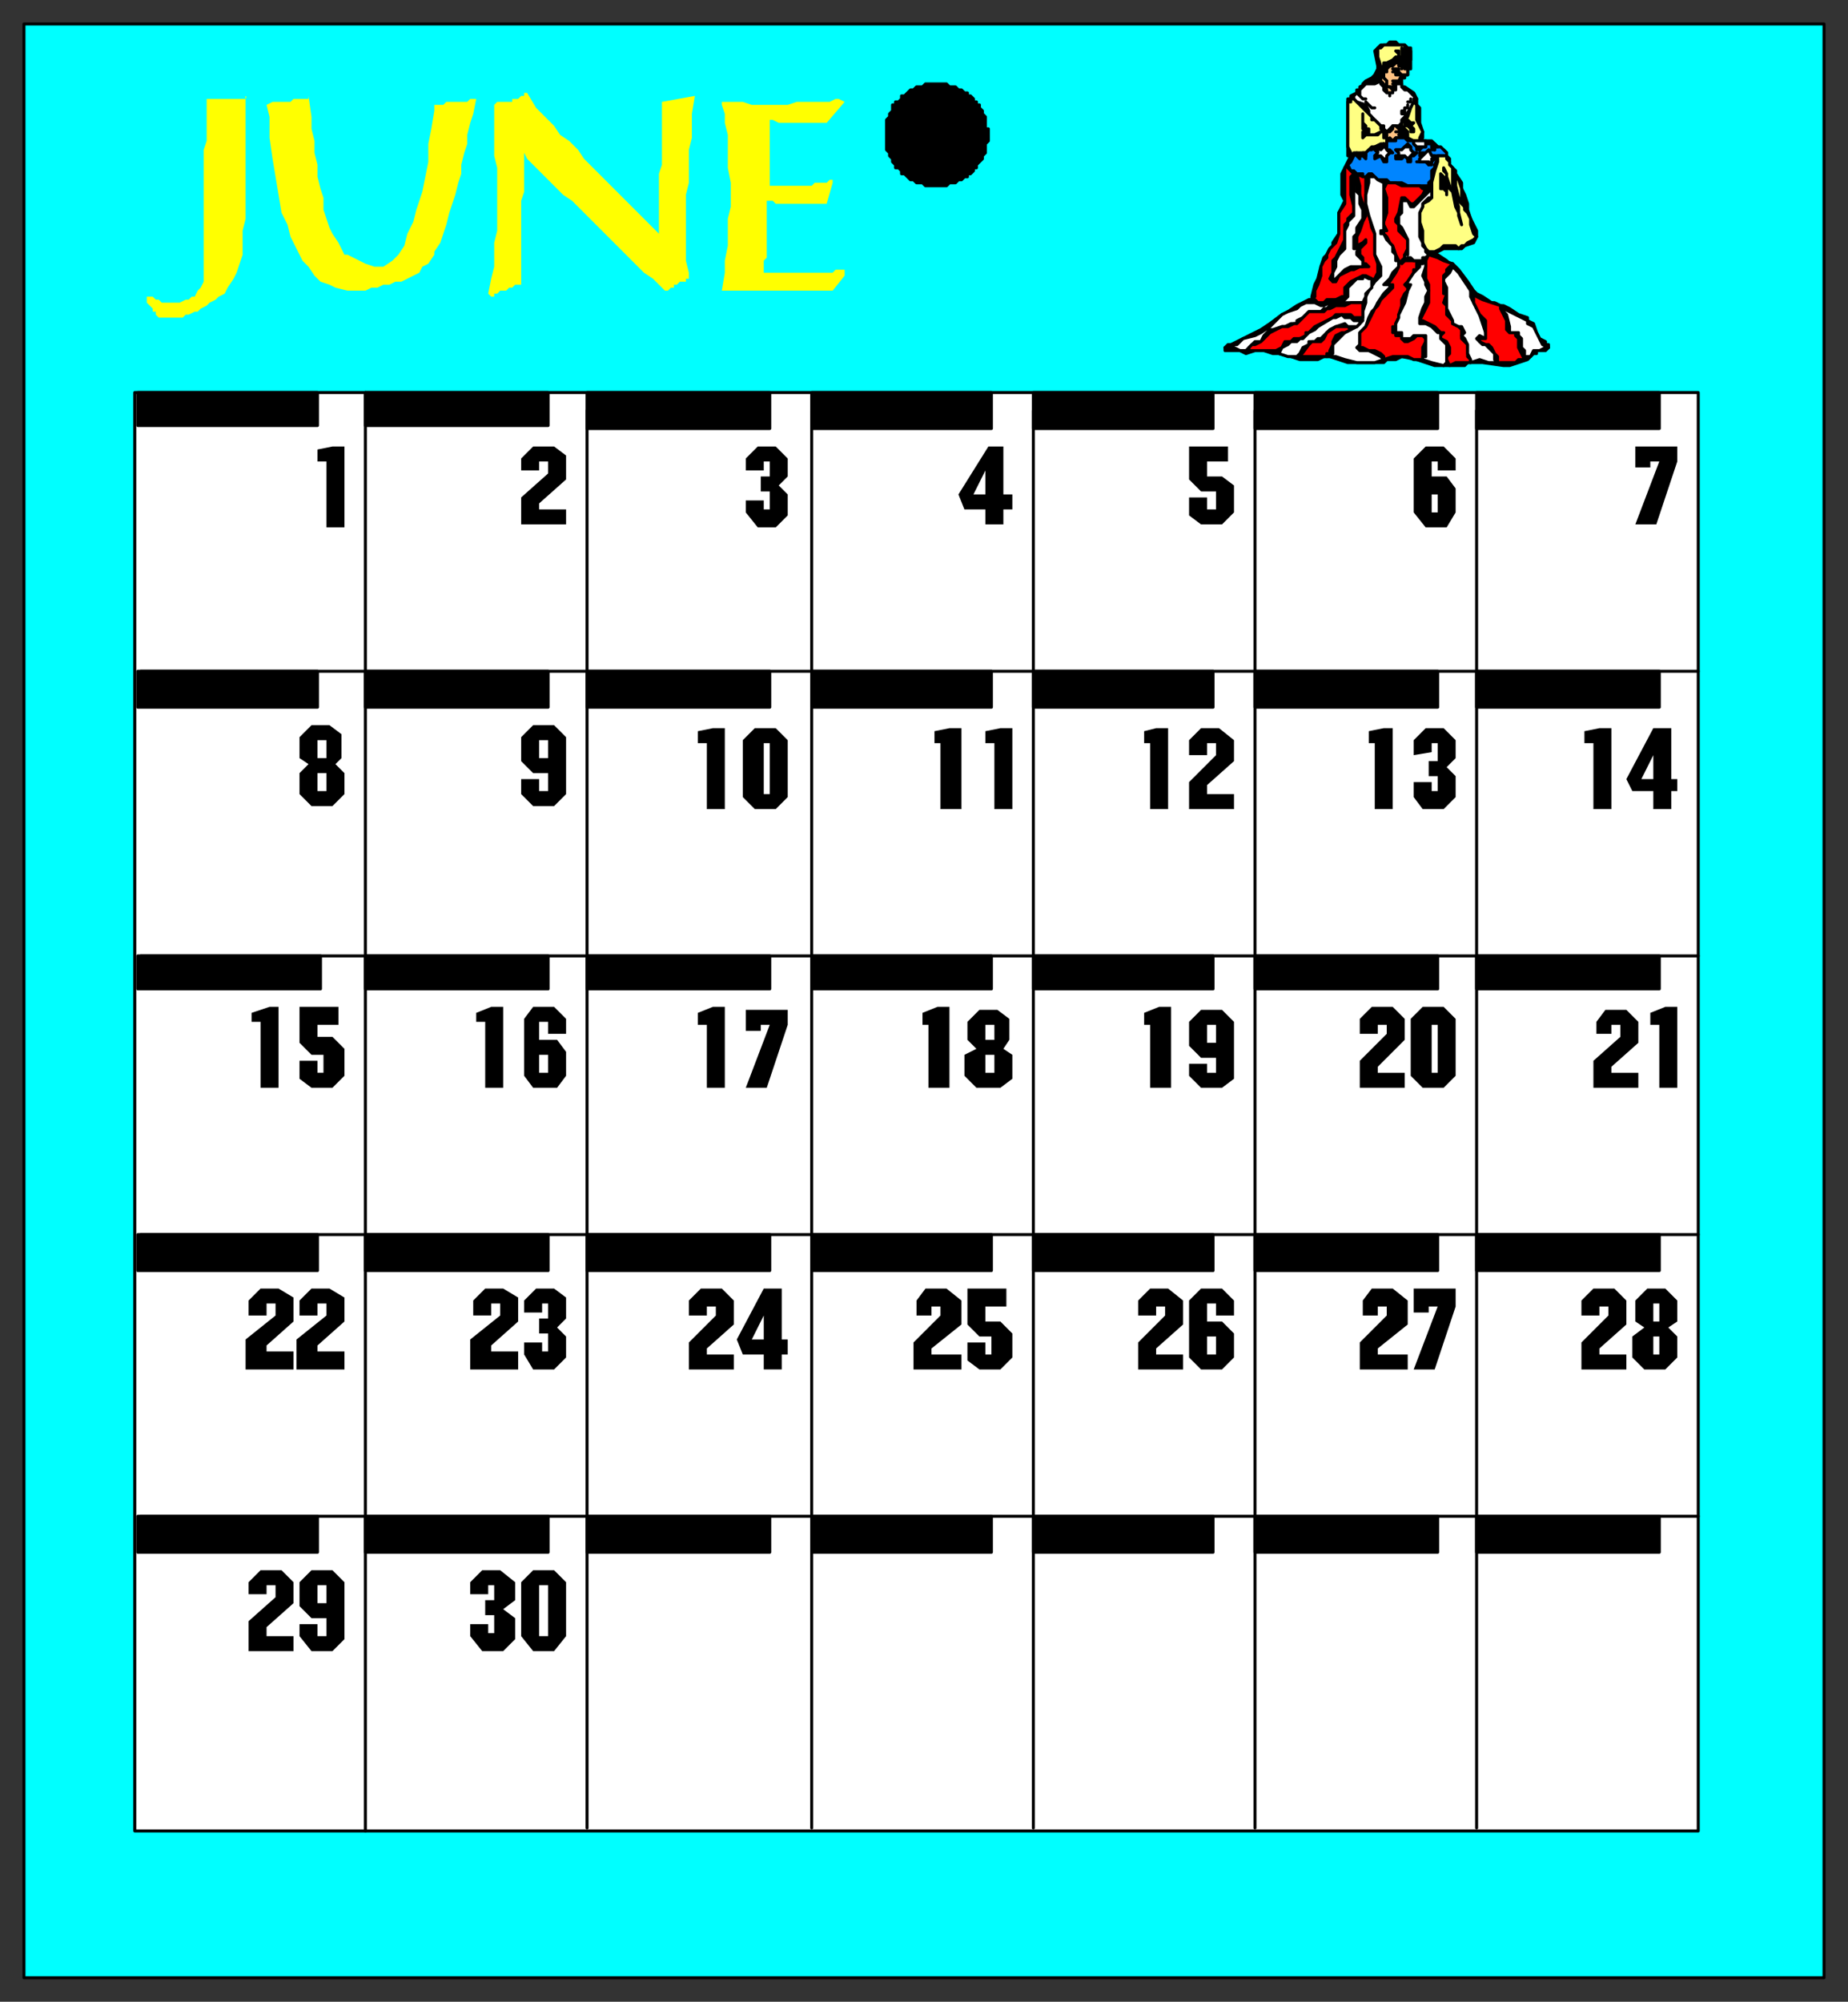 <svg xmlns="http://www.w3.org/2000/svg" fill-rule="evenodd" height="668" preserveAspectRatio="none" stroke-linecap="round" width="617"><rect width="100%" height="100%" fill="#333333" stroke="none"/><style>.brush0{fill:#fff}.pen0{stroke:#000;stroke-width:1;stroke-linejoin:round}.brush2{fill:#000}.pen1,.pen2{stroke:none}.brush4{fill:#ffff83}.brush5{fill:#ffc283}.brush8{fill:red}</style><path class="pen0" style="fill:#0ff" d="M8 660h601V8H8v652z"/><path class="pen0 brush2" d="M330 45h0v-2h-1v-4l-1-1h0v-1l-1-1v-1h-1v-1h-1v-1l-1-1h-1v-1h-1l-1-1h-1 0l-1-1h-1 0-1l-1-1h-3 0-4l-1 1h0-2l-1 1h0-1l-1 1h0l-1 1h-1v1l-1 1h-1v1h-1v2l-1 1h0v1l-1 1v3h0v5h0v2l1 1v1h0l1 1v1h0l1 1v1h1l1 1v1h1l1 1h0l1 1h1l1 1h2l1 1h7l1-1h2l1-1h1l1-1h1v-1h1l1-1v-1h1v-1l1-1h0l1-1v-1h0l1-1v-3h0l1-1v-2h0z"/><path class="pen0 brush0" d="M45 611h522V131H45v480z"/><path class="pen0" fill="none" d="M122 611V131m74 479V137m75 473V137m74 473V137m74 473V137m74 473V137m74 87H47m520 95H47m520 93H47m520 94H47"/><path class="pen0 brush2" d="M46 142h60v-11H46v11zm76 0h61v-11h-61v11zm74 1h61v-12h-61v12zm75 0h60v-12h-60v12zm74 0h60v-12h-60v12zm74 0h61v-12h-61v12zm74 0h61v-12h-61v12zM46 236h60v-12H46v12zm76 0h61v-12h-61v12zm74 0h61v-12h-61v12zm75 0h60v-12h-60v12zm74 0h60v-12h-60v12zm74 0h61v-12h-61v12zm74 0h61v-12h-61v12zM46 330h61v-11H46v11zm76 0h61v-11h-61v11zm74 0h61v-11h-61v11zm75 0h60v-11h-60v11zm74 0h60v-11h-60v11zm74 0h61v-11h-61v11zm74 0h61v-11h-61v11zM46 424h60v-12H46v12zm76 0h61v-12h-61v12zm74 0h61v-12h-61v12zm75 0h60v-12h-60v12zm74 0h60v-12h-60v12zm74 0h61v-12h-61v12zm74 0h61v-12h-61v12zM46 518h60v-12H46v12zm76 0h61v-12h-61v12zm74 0h61v-12h-61v12zm75 0h60v-12h-60v12zm74 0h60v-12h-60v12zm74 0h61v-12h-61v12zm74 0h61v-12h-61v12z"/><path class="pen1 brush2" d="M331 446h-4l-4-4v-12h13v6h-7v5h5l4 4v8l-4 4h-7l-4-3v-6h6v4h2v-6zm-17-10h-3v3h-5v-5l3-4h7l5 4v8l-10 8v2h10v5h-16v-9l9-9v-3zm21-86 3 2v8l-4 3h-8l-4-4v-7l4-2-3-3v-6l4-4h6l4 3v7l-2 3zm-25-8h-2v-4l5-2h4v27h-7v-21zm22-94h-3v-4l5-1h4v27h-6v-22zm-18 0h-2v-4l5-1h4v27h-7v-22zm15-78h-7l-2-5 10-16h5v16h3v5h-3v5h-6v-5z"/><path class="pen2 brush0" d="m329 157-4 8h4v-8zm3 185h-3v5h3v-5zm0 10h-3v6h3v-6z"/><path class="pen1 brush2" d="M480 436h-3v2h-5v-8h14v6l-7 21h-7l8-21zm-17 0h-3v3h-5v-5l3-4h7l5 4v8l-10 8v2h10v5h-16v-9l9-9v-3zm12-100h7l4 4v19l-4 4h-7l-4-4v-19l4-4zm-12 6h-3v3h-6v-5l4-4h7l4 4v7l-9 9v2h9v5h-15v-9l9-9v-3zm17-94h-2v3l-6 1v-5l4-4h6l4 4v6l-3 3 3 3v7l-4 4h-7l-3-4v-5h6v3h2v-5h-3v-5h3v-6zm-21 0h-2v-4l5-1h3v27h-6v-22zm21-94h-2v5h5l3 4v8l-3 5h-7l-4-5v-18l4-4h6l4 4v4h-6v-3z"/><path class="pen2 brush0" d="M480 165h-2v6h2v-6zm-2 177v16h2v-16h-2z"/><path class="pen1 brush2" d="M178 524h7l4 4v18l-4 5h-7l-4-5v-18l4-4zm-13 5h-2v3h-6v-4l4-4h6l5 4v6l-4 3 4 3v7l-4 4h-7l-4-5v-4h6v3h2v-6h-3v-5h3v-5zm18-94h-2v3h-6v-4l4-4h6l4 3v7l-3 3 3 3v7l-4 4h-7l-3-5v-4h6v3h2v-6h-3v-5h3v-5zm-16 0h-3v4h-6v-5l4-4h6l5 3v8l-9 8v2h9v6h-16v-10l10-8v-4zm16-94h-3v6h6l3 4v8l-3 4h-8l-3-4v-19l3-4h7l4 4v5h-6v-4zm-21 0h-3v-3l5-2h4v27h-6v-22zm21-83h-5l-4-4v-8l4-4h7l4 4v19l-4 4h-7l-4-4v-5h6v4h3v-6zm0-104h-3v3h-6v-4l4-4h7l4 3v8l-9 8v2h9v5h-15v-9l9-8v-4z"/><path class="pen2 brush0" d="M183 247h-3v6h3v-6zm0 105h-3v6h3v-6zm-3 177v17h3v-17h-3z"/><path class="pen1 brush2" d="M109 540h-5l-4-4v-8l4-4h7l4 4v19l-4 4h-7l-4-5v-4h6v4h3v-6zm-17-11h-3v3h-6v-4l4-4h7l4 4v7l-9 8v3h9v5H83v-10l9-8v-4zm17-94h-3v4h-6v-5l4-4h6l5 3v8l-9 8v2h9v6H99v-10l10-8v-4zm-17 0h-3v4h-6v-5l4-4h6l5 3v8l-9 8v2h9v6H82v-10l10-8v-4zm16-83h-4l-4-4v-12h13v6h-7v4h5l4 4v9l-4 4h-7l-4-3v-6h6v4h2v-6zm-21-11h-3v-3l6-2h3v27h-6v-22zm25-86 3 3v7l-4 4h-7l-4-4v-7l3-3-3-2v-7l4-4h6l4 3v8l-2 2zm-3-101h-3v-4l5-1h4v27h-6v-22z"/><path class="pen2 brush0" d="M109 258h-3v6h3v-6zm0-11h-3v6h3v-6zm0 282h-3v6h3v-6z"/><path class="pen1 brush2" d="m557 443 3 3v7l-4 4h-7l-4-4v-7l4-3-3-2v-7l4-4h6l4 4v7l-3 2zm-20-7h-3v3h-6v-5l4-4h7l4 4v8l-9 8v2h9v5h-15v-9l9-9v-3zm17-94h-3v-4l5-2h4v27h-6v-21zm-13 0h-3v3h-5v-4l3-4h7l4 4v7l-9 8v2h9v5h-15v-9l9-8v-4zm11-78h-7l-2-4 9-17h6v17h2v4h-2v6h-6v-6zm-20-16h-3v-4l5-1h4v27h-6v-22zm22-94h-3v2h-5v-7h14v5l-7 21h-7l8-21z"/><path class="pen2 brush0" d="m552 252-4 8h4v-8zm2 194h-2v6h2v-6zm0-11h-2v6h2v-6z"/><path class="pen1 brush2" d="M406 353h-5l-4-4v-8l4-4h7l4 4v19l-4 3h-7l-4-4v-4h6v3h3v-5zm-22-11h-2v-4l5-2h4v27h-7v-21zm22-94h-3v4h-6v-5l4-4h6l5 4v7l-9 8v3h9v5h-15v-9l9-9v-4zm-22 0h-2v-4l4-1h4v27h-6v-22zm22-84h-5l-4-4v-11h13v5h-7v5h5l4 3v9l-4 4h-7l-4-3v-6h6v4h3v-6z"/><path class="pen2 brush0" d="M406 342h-3v6h3v-6z"/><path class="pen1 brush2" d="M406 435h-3v6h5l4 4v8l-4 4h-7l-4-4v-19l4-4h7l4 4v5h-6v-4zm-17 1h-3v3h-6v-5l4-4h6l5 4v8l-9 8v2h9v5h-15v-9l9-9v-3z"/><path class="pen2 brush0" d="M406 446h-3v6h3v-6z"/><path class="pen1 brush2" d="M255 452h-7l-2-5 9-17h6v17h2v5h-2v5h-6v-5zm-16-16h-3v3h-6v-5l4-4h7l4 4v8l-9 8v2h9v5h-15v-9l9-9v-3zm18-94h-3v2h-5v-7h14v5l-7 21h-7l8-21zm-21 0h-3v-4l5-2h4v27h-6v-21zm16-99h7l4 4v19l-4 4h-7l-4-4v-19l4-4zm-16 5h-3v-4l5-1h4v27h-6v-22zm21-94h-2v3h-6v-4l4-4h6l4 4v6l-3 3 3 3v7l-4 4h-6l-4-5v-4h6v3h2v-6h-3v-5h3v-5z"/><path class="pen2 brush0" d="M255 248v17h2v-17h-2zm0 191-4 8h4v-8z"/><path d="M241 34v1l1 3v3l1 4v11l1 5v8l-1 4v9l-1 5v4l-1 6h37l4-5v-2h-3l-1 1h-23v-4l1-1V67h2l1 1h17l2-7v-1h-1l-1 1h-4l-1 1h-14V40h1l2 1h16l6-7-2-1h-1l-2 1h-11l-3 1h-12l-3-1h-7zm-76 1v17l1 4v21l-1 4v8l-1 4-1 5 1 1h1v-1h1l1-1h2l1-1h1l1-1h2V67l1-3V51l1 2 3 3 3 3 3 3 3 3 3 2 3 3 3 3 3 3 3 3 3 3 3 3 3 3 3 3 3 2 4 4h1l1-1h1v-1h1l1-1h2v-1h1v-2l-1-4V65l1-4V50l1-4v-8l1-6-11 2v21l-1 3v20l-1-1-3-3-3-3-3-3-3-3-3-3-3-3-3-3-3-3-2-3-3-3-3-2-2-3-3-3-3-3-3-5h-1v1h-1l-1 1h-2v1h-5l-1 1zm-62-3v1h-5l-1 1h-6l-2 1 1 4v7l1 7 1 6 1 6 1 6 2 4 1 4 2 4 2 4 2 2 2 3 2 2 3 1 2 1 4 1h6l2-1h2l2-1h2l2-1h2l2-1 2-1 2-1 1-2 2-1 2-3v-1l2-3 1-3 1-3 1-4 1-3 1-3 1-4 1-3v-3l1-4 1-3v-3l1-4 1-3 1-5h-2l-1 1h-7l-1 1h-3v2l-1 6-1 5v6l-1 5-1 5-2 6-1 4-2 4-1 4-2 3-2 2-3 2h-3l-3-1-6-3h-1l-1-2-1-2-2-3-1-2-1-3-1-3v-4l-1-3-1-4v-4l-1-4v-4l-1-4v-4l-1-7zm-21 0v1H69v14l-1 3v44l-1 2-1 1-1 2h-1l-1 1h-1l-2 1h-6l-1-1h-1l-1-1h-2v2l1 1 1 1v1h1v1l1 1h8l1-1h1l2-1h1l1-1 2-1 1-1 2-1 1-1 2-1 1-2 2-3 1-2 1-3 1-3v-8l1-4V32z" style="stroke:none;fill:#ff0"/><path class="pen0 brush2" d="M493 78v1l-1 2-3 1-1 1h-2 0-4l-2 1h-3l3 1 3 2 1 1h1l2 2 3 4 2 3 1 1 2 1 3 2h1l2 1h1l2 1 3 2 3 1v1l2 1 1 3 1 2 2 1v1h1v1h0l-1 1h-3v1h-1l-2 2-3 1-3 1h-2l-7-1h-5l-1 1h-10l-3-1-3-1-5-1-2 1h-3l-1 1h-12l-6-2h-2l-2 1h-6l-3-1-4-1h-2l-3-1h-3l-3 1-2-1h-5v-1l1-1h1l4-2 4-2 2-1 3-2 4-3 2-1 3-2 4-2h1v-1l1-4 1-2 1-4 1-3 1-1 1-2 1-1v-1l2-3h46zm0 0h-46v-7l1-2 1-2-1-2v-7l1-2 2-4h0-1V33h1v-1l2-1h0v-1h1v-1l2-1h-1 0l1-1h0l2-1 1-1 1-2h0v-1l-1-5 1-1h0l1-1h2l1-1h2l1 1h2l1 1h1v6h0v1h0-1v2h0-1 0v1h0-1v1h0v1h0v1h1l3 2 1 2h0v2l1 1v5l1 3v2l-1 1h4l2 2 1 1h1l1 1h0v1h0l1 1v2l1 1 1 1v1l2 3v2l1 2 1 3v2l1 3 1 2 1 2v1z"/><path class="pen0 brush4" d="M466 15h3v1h1v1h1v3h-1 0v-3h-1 0l-1-1h0v3h0-2l-1 1-2 1h0-1v2h-1v-1h0l-1-3v-3h1l1-1h4z"/><path class="pen0 brush2" d="M467 17v2h0v-1l-1-1h1z"/><path class="pen0 brush5" d="M466 21h1v1h1v1-1l1 1h1v1h0v1h-1 0-1l-1-1h0v-1h-2 1v1h0-1 1v1h2l-1 2h0-1 0-1 0l1 1h0-1 1v1h0-1 0-1 0-1v-1h0v-1l-1-1h0v-1h0v-1h1v-1h0l1-1h1l1-1h0z"/><path class="pen0 brush5" d="M463 27v1h0v1h1l1 1h0v1h-1 0-1 0v-1l-1-1v-1l-1-1h0v-1l1-1v1h0l1 1z"/><path class="pen0 brush0" d="m461 28 1 1v1h0l1 1h1v1-1h1v-1h1v-1h0v-1h2v1l1 1h1l1 1 2 2h-1v1l-1 2-2 3-1 1v1l-1 1h0-2 0l-1 1-1 1h0l-1-1v-1h-1l-2-2-1-1-1-1v-1l-1-2-3-1-1-1v-1l1-1h0l1 1h0l1 1h1-1 0l-1-1h0v-1h-1 1v-1l1-1 1-1h3l2-1h0v1z"/><path class="pen0 brush2" d="M471 33v1h0-1 1v-1h0z"/><path class="pen0 brush4" d="m455 36 1 1 1 1 1 1v1h1l2 2v1h0l1 1h0-1l-2 1h-2v-1h0v-1h0-1v-1l-1-1v-3 5h1v1h0-1v1h1-1v1l1-1h4l1-1h1v2h1v1h0v1h-2l-2 1h-1l-1 1-1 1h-4v1h-1 0v-1l-1-2V34h1v-1h1l1 1 2 2z"/><path class="pen0 brush2" d="m457 35 1 1h1-1 0l-1-1h0l-1-1h0l1 1h0z"/><path class="pen0 brush4" d="M473 36v4l1 2 1 2-1 2v1h0-2l-2-1h0v-2l-2-2h0v-1l2-2 1-3 1-2 1 1v1z"/><path class="pen0 brush2" d="M470 35v1h-1v2h-1 0v-1h1v-1h1v-1h0zm1 6h1l-1 1h0l1 1v1h0-1 0v-1l-1-1h-1 0v-1h0l1-1 1 1h0z"/><path class="pen0 brush5" d="M468 44h1-1 0-2 2l1 1h0-1 0-1 1l1 1h-1 0-2 0l-1 1h0l-1-1h0l-1 1v-1h0v-1h0v-1h1l1-1v-1h1l1 1h0l1 1z"/><path class="pen0" style="fill:#0085ff" d="M471 47h1v1h0l1 1h0v1h1l1-1h1v-1h2v2h1v-1h2l1 1 1 1v1h0-2 0-1 0-2l-1-2h0l-1 1h-2 0v1h1l-1 1v1h-1 3l1 1h1v-1l1-1h1l-1 2v1l-1 1v3l-1 1v1h-7l-2-1h-4l-1-1h-3l-2-2h-1l-1 1h-1v-1h-2l-1-1h-1l-1-2 1-1 1-2h0l1-1v1h0l1 1v-1h1l1 1h0v-2l1-1h1l1-1v1l1 1-1 1h0v1h0l2-1 1 2h1v-2l1-1h1l-1-1h-1v-2h0v-1h3v-1h3l1 1h1z"/><path class="pen0 brush0" d="M476 49h0-2v1-1h-1 0l-1-1h0v-1h4v2z"/><path class="pen0 brush2" d="M471 49v1h0l1 1h1l-1 1h-1 0v2h0-1v-1l-1-1-1 1h-2 0v-1h1v-1l-1-1h2l1-1 1-1h0l1 1z"/><path class="pen0" style="fill:#00f" d="M462 49h-2 1l1-1v1z"/><path class="pen0 brush0" d="m471 50 1 1h1-1l-1 1h0l-1 1h0l-1-1h0-3 1v-1l-1-1h2l1-1h2v1zm-8 0 1 1-1 1h0v1h-1l-1-1h-2l1-1v-2l1 1 1-1v-1l1 2zm16 2v1h0-1v1l-1 1v-1h-3v-1l1-1h0l1-1 1-1 1 2h1z"/><path class="pen0 brush4" d="M485 57h0v5l1 3 1 1v1l2 2v1l1 1 1 2v2l1 3 1 1-1 1-2 1-1 1h-1l-1 1-1-1h-4l-1 1-2 1h-2l-1-1-1-2v-4l-1-3v-3l1-2v-1l2-1 1-1h0v-5l1-4 1-3v-1h0v-1h3v1l1 1v1l1 1v1z"/><path class="pen0 brush8" d="M452 58h0l-1 1v6l1 4v2l-2 2v1l-1 1v5l-1 2-1 2-1 2-1 1v4l-1 2 1 1h1l1-2 2-1 2-1h1l2-1h3l-1-1h-1v-2l-1-1v-2l2-2h0v-1h0l-1 1-2 1v-3l1-2 1-3 1-2v-2l-1-2-1-3v-3l-1-4h0l2 1h1v9l1 3 1 5 1 2v7l1 3v3l-1 2-1 2v-2h0l-2-1h-1l-2 1-2 1-1 1-1 1v3h0-1l-2 1h-3l-1 1h-2l-1-1h-1l1-1v-2l1-2 1-3v-3l1-2 1-1v-1l1-2 1-1 1-1 1-3v-7l2-3V56l1-1v1l1 1 1 1z"/><path class="pen0 brush2" d="m483 59 1 3 2 4 1 3v2l1 4-1-3v-1l-1-2-1-5-1-1-1-2v4h0v-1l-1-1h0-1 0v-5l1 1h0l1 1 1 2-1-2v-2l-1-1v-1l1 2v1z"/><path class="pen0 brush0" d="m459 59 1 1 2 1v16h-1v1h1l1 2 2 2v2l1 1v2h1v2l-2 2-1 2-1 1-1 1h2v1l-2 2-2 3-1 2-1 1-1 2-1 3-2 2h0v4l-1 1h0l1 1h3l2 1 2 1 1 1-3 1h-6l-4-1-3-1h-3l2-1v-3l1-1 1-1 2-2 2-1 2-1 1-1 1-1v-3l1-3v-2l1-2 2-3 2-2v-3l-2-4v-7l-1-3-1-3-1-4v-3l1-4v-2h2z"/><path class="pen0 brush4" d="M488 63v3l1 3-1-2-1-1-1-4v-3l1 1 1 3z"/><path class="pen0 brush0" d="M453 62v2l1 1v3l1 2v3h0l-2 3v2l-1 1v4h1l1-1v1l-1 1v1l1 1 1 1v2h-4l-2 1-3 3-1 1v-3l1-2v-2l1-2 2-2v-6l1-2v-1l1-1 1-1V58h1v4z"/><path class="pen0 brush8" d="M468 62h6l1 1h1l1-1-1 1-1 2-2 2-1 1h-1l-1-1-1-1h0-1 0l-1 5-1 2v1l1 1v2l1 1 2 2v3l-1 2v1l-1 1v1l1-1h4v3h-1v1l-2 3-1 1h0l1 1v1l-1 1-1 2v2l-1 3v1l-1 2v1h-1v2h1v1h2v1l1 1h1l2-1 1-1h2l1 1h0v1l-1 2v4h0-3l-2-1h-5l-3 1v-1l-1-1-2-1h-2l-2-1h-1v-5l1-1 1-1 2-4 1-2 1-1 1-2 1-1 1-1 2-2v-1h-2l1-1 2-3 1-2v-2l-1-2-1-3-1-1-1-2-1-1v-1h1l-1-2v-1l1-3v-5l-1-3 1-2h3l2 1z"/><path class="pen0 brush0" d="M478 66h-1l-1 1-1 1v1l-1 2v8l1 2v1l1 1v1l1 1-1 1h-1v1h-3l-1-1h-1l-1 1h0-1 1v-2h1v-5l-1-2-1-2-1-1v-3l1-1v-4h2l1 2h1l1-1 2-2 2-2v-2l1-1v5z"/><path class="pen0 brush8" d="m482 87 3 1-2 2v1l-1 1v6h1l-1 3 1 1v3l1 1 1 1v1h0l2 1 1 1v1h0v2l2 2v4l1 1v1h-5l-2 1-1-2v-1l1-1v-2l-1-2-2-1v-1l1-1h-1l-2-2-2-1-2-1h-1l1-2 1-2 1-2v-6l-1-2v-6l1-2 3 1 2 1z"/><path class="pen0 brush0" d="m476 89-1 3 1 2v1l1 2-1 2v2l-1 2-1 3v2h2l2 1 2 2h1v2l2 2v6l-1 1-4-1-3-1v-1h1v-7h-4l-1 1h-3v-2h-2v-3l1-2v-1l2-4 1-4 1-2h-1v-1h0l2-3 1-1 1-1v-1h1l1-1v-1 3zm13 5 2 3v2l1 2 1 2 1 2 1 3 1 3v2l-2-1-1 1h0l1 1 1 1h1l1 1 2 2v2l1 1h-3l-3-1-3 1v-1l-1-2v-3l-1-2-1-1h0l1-1-1-2h-1l-2-1v-1l-1-2-1-2v-7l-1-2v-1l2-2 1-2 1 1 1 1 2 3zm-31-1v3l-1 1-1 1v1l-1 2h-9l-2 1-1 1h-1 0l-1 1h-4l-1 1-1 1-2 1v1h-2l-2 1h-1l-3 1h-1l-2 2-1 2h-2l-1 1-1 1h0l-1 1h0-2l-2-1h-1 0-2 2l1-1h1l1-1 1-1 4-1 2-1 3-2 4-4 2-1 3-1 1-1 2-1h3l2 1h1l2-1 2-1h3l1-1v-3h0l2-2 1-1h2v-1l2 1h1z"/><path class="pen0 brush8" d="m498 101 3 1v1l1 2 1 2v3l1 1h2v1l1 1h0v1h0v2l1 2 1 2h-2l-1 1h-6v-2l-1-1-1-2-1-1h-1l-2-1v-1h2v-6l-2-2-1-2-1-2v-2l-1-2 2 2 2 1 3 1zm-43 0v5h-3l-1-1h-5l-1 1-2 1-2 1-2 1-2 2h-1v1l-2 1h-2l-1 1h-2l-1 2-2 1h-9v-1l1-1h1l2-1 1-1 1-1 1-1 2-1 2-1h2l2-1h1l1-1 1-1 1-1 1-1h5l1-1h1l2-1h3l2-1h4z"/><path class="pen0 brush0" d="m508 106 2 1v1l2 1 1 2 1 2 1 2 2 1h-1l-2 1h-2l-1 2h-2v-2l-1-1v-3l-1-1v-1h-3v-1h0v-1l-1-4-1-1-1-2 1 1 2 1 2 1 2 1zm-57 0 1 1h2v1l-1 1h-3l-1-1-3 1-2 1-1 1-1 1-1 1h-1l-1 1h-2v1l-2 1-1 2-1 1h-3l-3-1 1-2 2-1h0l1-1h2l1-1h1l1-1 1-1 2-1 1-1 5-3h1l2-1 1 1h2z"/><path class="pen0 brush8" d="m451 110-2 1h-1l-2 1-1 2v1l-1 2v1h-1v1h-9l3-4h0l1-1h3l1-1 1-2 3-2h4l1 1z"/><path class="pen0 brush0" d="m454 52 1-1h1v1h0-2 0zm25-4 1 1h0-1 0v1-2z"/></svg>
